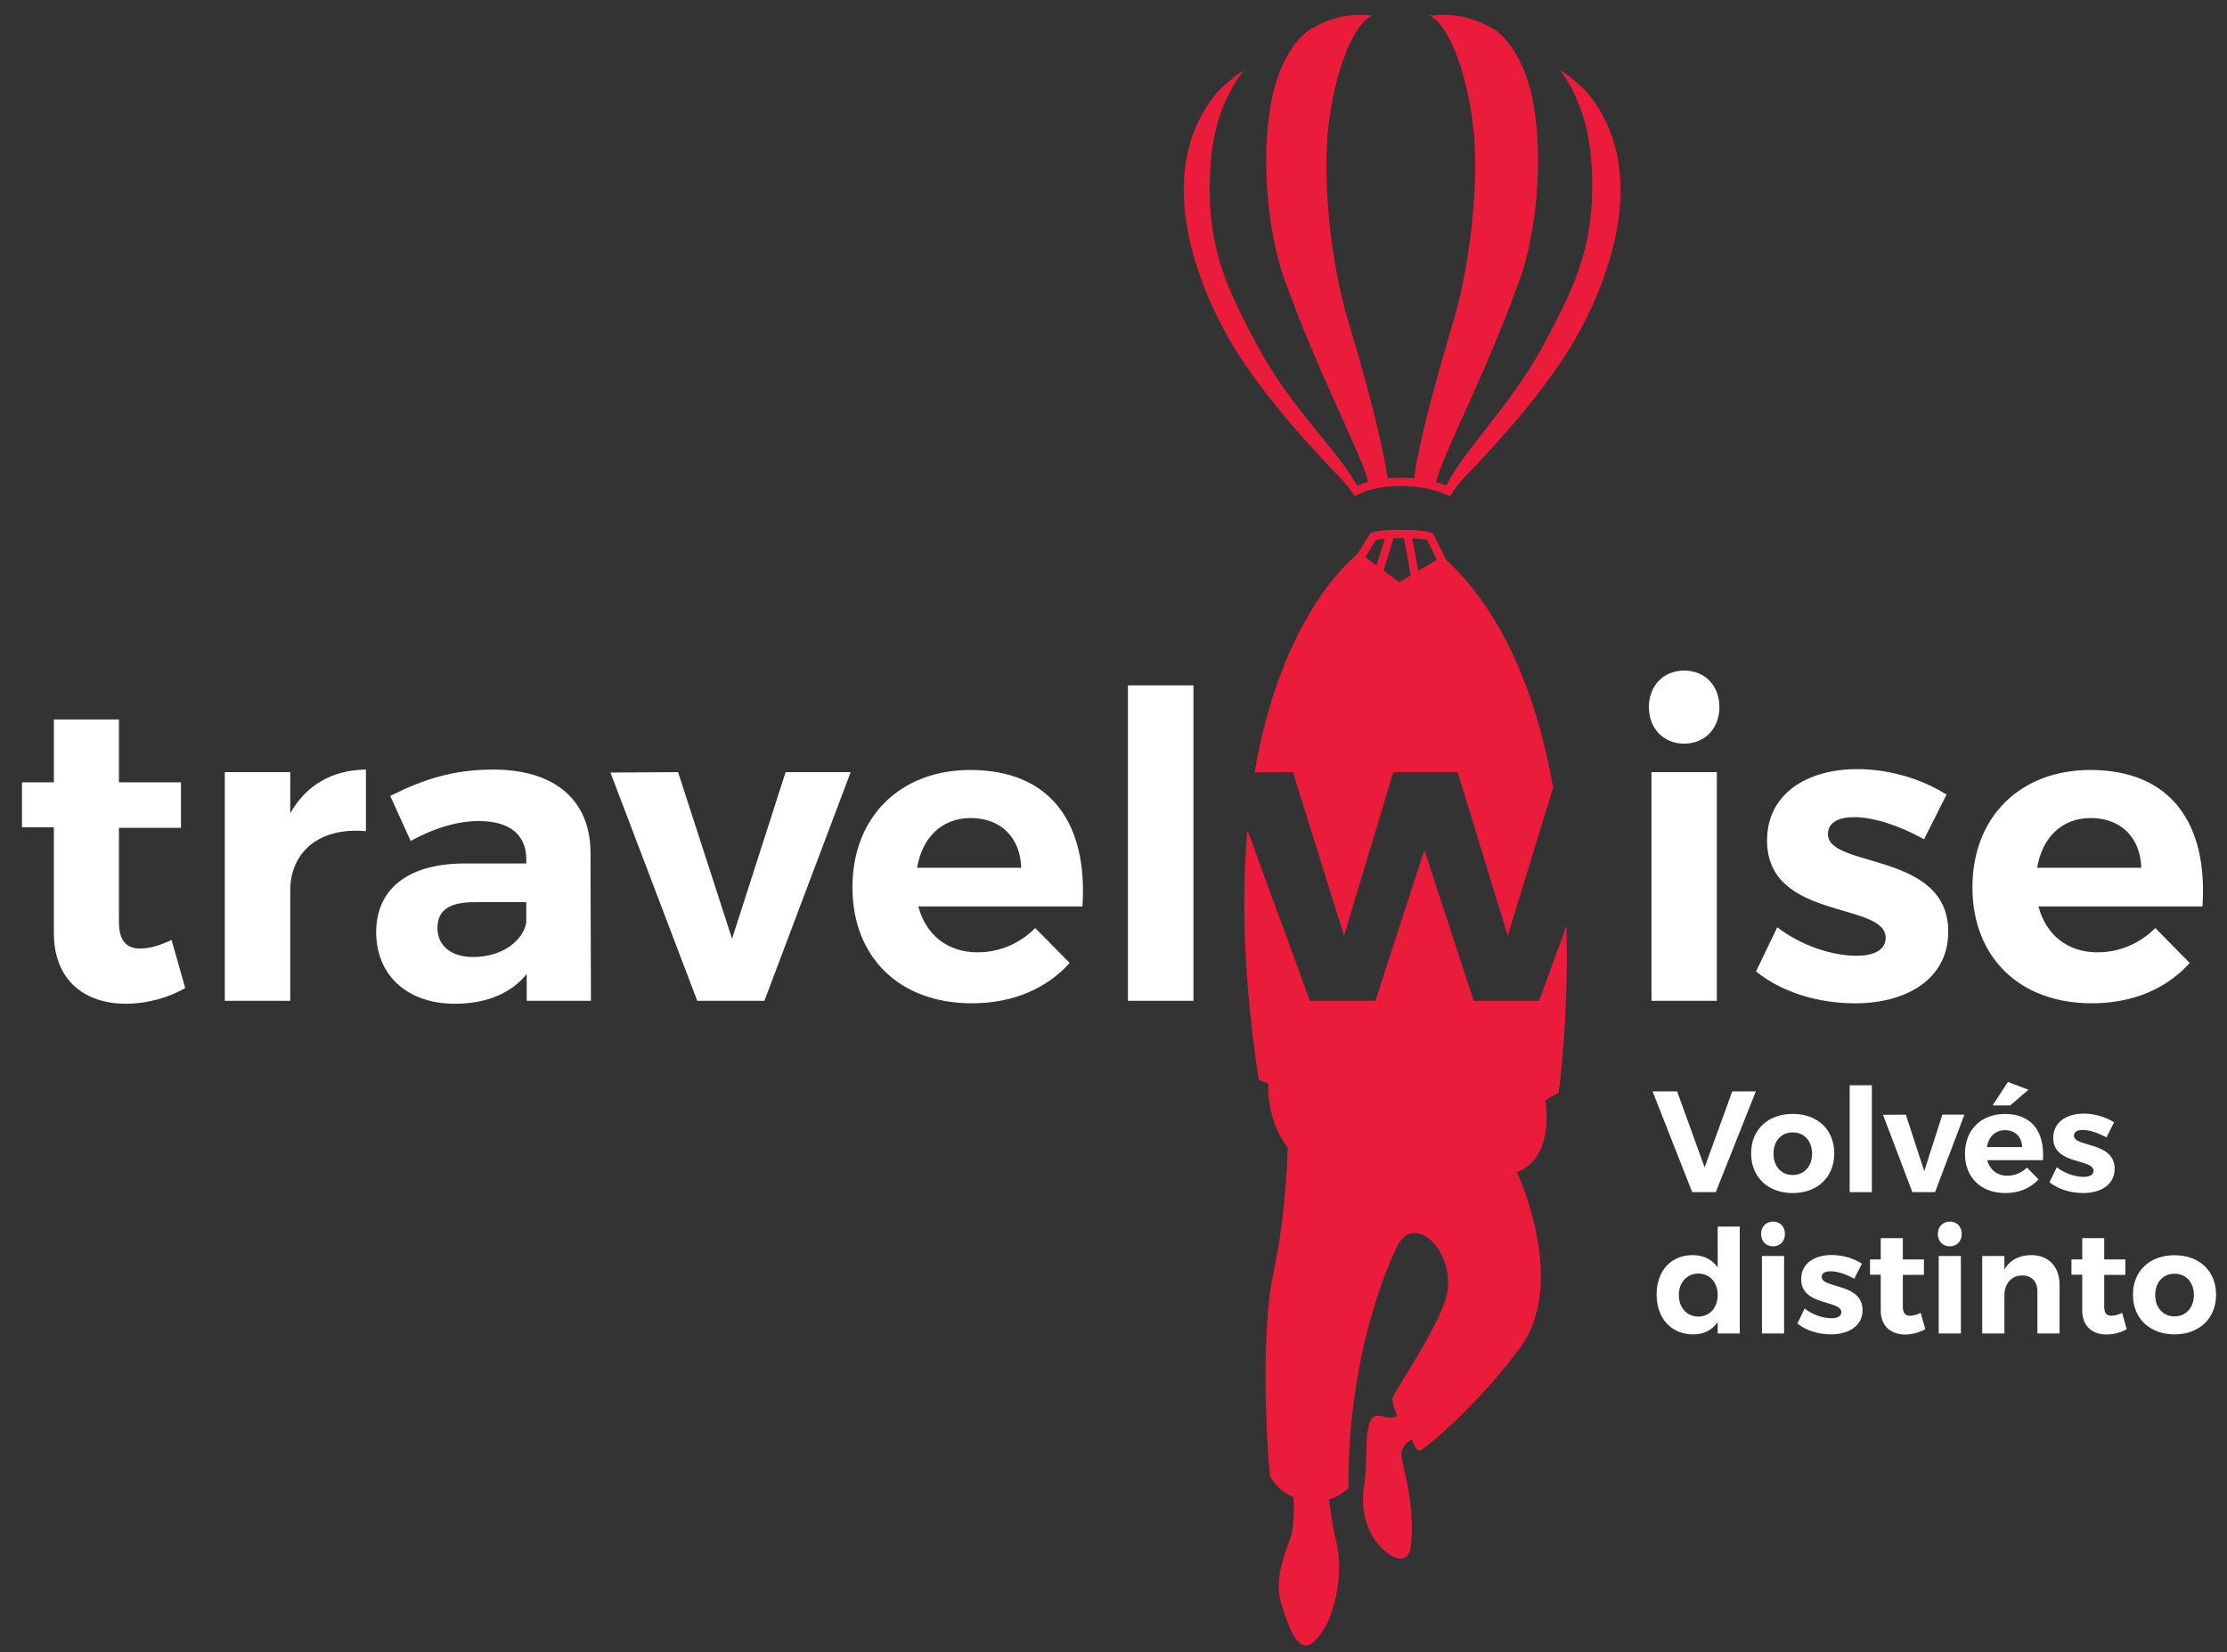 <?xml version="1.0" encoding="utf-8"?>
<!-- Generator: Adobe Illustrator 16.0.0, SVG Export Plug-In . SVG Version: 6.00 Build 0)  -->
<!DOCTYPE svg PUBLIC "-//W3C//DTD SVG 1.1//EN" "http://www.w3.org/Graphics/SVG/1.1/DTD/svg11.dtd">
<svg version="1.1" id="Header" xmlns="http://www.w3.org/2000/svg" xmlns:xlink="http://www.w3.org/1999/xlink" x="0px" y="0px"
	 width="157px" height="116.5px" viewBox="0 0 157 116.5" enable-background="new 0 0 157 116.5" xml:space="preserve">
<rect x="0" y="0" width="157" height="116.5" fill="#333333" stroke="none"/>
<g>
	<path fill="#EB1C3B" d="M112.13,6.813c-0.499-0.65-1.752-1.704-2.108-1.828l-0.015,0.011c1.065,1.405,1.948,3.516,2.16,6.171
		c0.461,5.838-1.072,8.912-3.391,13.221c-2.267,4.21-5.612,7.394-6.82,9.852c-0.175-0.076-0.393-0.147-0.657-0.227
		c-0.022-0.003-0.038-0.008-0.061-0.011c0.453-1.983,3.587-7.723,5.989-14.55c0.951-2.7,1.653-7.904,0.854-12.258
		c-0.49-2.636-1.609-4.256-2.545-4.985c0,0-2.017-1.484-4.569-1.107c0,0-0.068-0.022-0.175-0.053l-0.014,0.053
		c1.162,0.446,2.672,3.693,3.118,8.203c0.362,3.712-0.256,9.373-1.411,13.251c-2.018,6.797-2.652,9.913-2.787,11.174
		c-0.62-0.061-1.314-0.057-1.889,0.004c-0.144-1.303-0.854-4.728-2.787-11.178c-1.171-3.871-1.774-9.539-1.412-13.251
		c0.444-4.509,1.955-7.757,3.127-8.203c-2.561-0.377-4.577,1.107-4.577,1.107c-0.929,0.729-2.055,2.349-2.537,4.985
		c-0.809,4.354-0.107,9.558,0.846,12.258c2.394,6.794,5.505,12.511,5.981,14.52c-0.016,0.008-0.039,0.011-0.053,0.016
		c-0.28,0.079-0.514,0.17-0.726,0.26c-1.11-2.164-4.69-5.536-6.919-9.671c-2.318-4.309-3.852-7.379-3.391-13.221
		c0.22-2.779,1.186-4.966,2.318-6.371c-0.362,0.124-1.612,1.178-2.114,1.828c-4.384,5.702-0.891,13.651,1.064,17.061
		c1.956,3.406,5.144,7.009,7.81,9.773c0.354,0.358,0.657,0.74,0.914,1.125h0.008l0.158,0.223c0,0,0.122-0.087,0.363-0.196
		c0.128-0.06,0.347-0.151,0.672-0.242c0.385-0.117,0.822-0.193,1.291-0.238c0.552-0.061,1.216-0.061,1.813-0.003
		c0.521,0.049,1.02,0.139,1.474,0.268c0.256,0.072,0.468,0.143,0.635,0.215c0.294,0.117,0.452,0.211,0.452,0.215l0.272-0.445
		c0.234-0.317,0.483-0.627,0.764-0.921c2.665-2.765,5.859-6.367,7.816-9.773C113.029,20.464,116.518,12.516,112.13,6.813"/>
	<path fill="#EB1C3B" d="M91.148,54.448l3.603,11.541l3.476-11.541h4.531l3.534,11.541l3.203-10.465
		c-1.095-6.087-3.301-12.118-7.554-16.057l-0.853-1.745l-0.008,0.004l-0.136-0.14c-0.159-0.068-0.681-0.23-2.184-0.23
		c-0.287,0-0.535,0-0.755,0.011c-0.657,0.034-1.013,0.106-1.238,0.174l-0.061,0.022c-0.069,0.03-0.159,0.125-0.159,0.125v0.007
		v-0.007l-0.86,1.397c-0.847,0.683-5.431,4.826-7.236,15.377L91.148,54.448z M100.612,38.081l0.68,1.39l-1.307,0.785l-0.423-2.3
		C100.197,37.987,100.499,38.051,100.612,38.081 M98.241,37.945c0.158-0.004,0.332-0.007,0.521-0.007
		c0.075,0,0.136,0.003,0.211,0.003l0.484,2.636l-0.801,0.479l-1.117-0.82L98.241,37.945z M96.994,38.081
		c0.091-0.03,0.288-0.068,0.628-0.102l-0.574,1.896l-0.801-0.589L96.994,38.081z"/>
	<path fill="#EB1C3B" d="M108.505,70.573h-4.616l-3.474-10.642l-3.451,10.642h-4.616l-4.409-12.039
		c-0.416,4.777-0.28,10.589,0.808,17.636l0.664,0.23c0,0-0.173,2.568,1.368,4.505c0,0-0.046,4.385-0.991,8.792
		c-0.95,4.403-0.467,12.575-0.255,14.384c0,0,0.528,1.062,1.654,1.484c0,0,0.136,1.775-0.205,2.854
		c-0.341,1.088-1.239,2.885-0.612,4.807c0.635,1.93,0.989,2.705,1.654,2.811c0.665,0.105,1.526-1.53,1.526-1.53
		s1.42-2.839,0.597-6.034c-0.228-0.869-0.453-2.768-0.453-2.768c0.483,0,1.375-0.759,1.375-0.759
		c-0.083-10.31,3.429-17.058,3.429-17.058c1.314-2.628,4.396,0.744,3.398,3.784c-0.846,2.568-3.664,6.477-3.716,6.918
		c-0.062,0.446,0.317,1.193,0.317,1.193s0.015,0.355-1.178,0.072c-1.353-0.321-0.809,2.813-1.142,4.856
		c-0.513,3.15,1.413,4.626,1.413,4.626c0.361,0.328,1.752,1.341,1.902-0.51c0.279-3.376-0.883-5.937-0.664-6.544
		c0.22-0.611,0.71-0.751,0.71-0.751s0.219,0.737,0.566,0.751c0.219,0.003,3.979-3.074,7.046-7.217
		c3.444-4.645-0.21-12.424-0.21-12.424s2.589-0.612,2.007-5.061l0.938-0.525c0,0,0.718-5.117,0.552-11.782L108.505,70.573z"/>
	<path fill="#FFFFFF" d="M13.057,69.674c-1.197,0.691-2.696,1.107-4.192,1.107c-2.881,0-5.068-1.65-5.068-4.973v-7.466H1.55v-3.176
		h2.247v-4.433h4.588v4.433h4.373v3.21H8.385v6.65c0,1.349,0.571,1.888,1.556,1.858c0.601,0,1.318-0.208,2.156-0.597L13.057,69.674z
		"/>
	<path fill="#FFFFFF" d="M20.462,57.356c1.11-1.979,2.938-3.059,5.336-3.089v4.346c-3.297-0.302-5.336,1.469-5.336,4.196v7.764
		h-4.614V54.448h4.614V57.356z"/>
	<path fill="#FFFFFF" d="M37.131,68.681c-1.08,1.352-2.817,2.1-5.064,2.1c-3.448,0-5.547-2.1-5.547-5.034
		c0-3.025,2.19-4.827,6.144-4.856h4.437v-0.298c0-1.711-1.141-2.696-3.357-2.696c-1.438,0-3.119,0.479-4.792,1.404l-1.442-3.176
		c2.397-1.197,4.467-1.857,7.28-1.857c4.321,0,6.805,2.16,6.839,5.786l0.031,10.52h-4.528V68.681z M37.101,65.056v-1.438h-3.625
		c-1.771,0-2.636,0.54-2.636,1.828c0,1.231,0.956,2.039,2.516,2.039C35.303,67.484,36.833,66.438,37.101,65.056"/>
	<polygon fill="#FFFFFF" points="49.155,70.573 43.037,54.478 47.803,54.448 51.609,66.197 55.385,54.448 59.97,54.448 
		53.89,70.573 	"/>
	<path fill="#FFFFFF" d="M76.311,63.919H64.74c0.54,2.04,2.1,3.237,4.169,3.237c1.525,0,2.965-0.601,4.075-1.711l2.428,2.462
		c-1.62,1.794-3.988,2.843-6.895,2.843c-5.155,0-8.421-3.292-8.421-8.183c0-4.974,3.387-8.271,8.305-8.271
		C74.063,54.297,76.7,58.043,76.311,63.919 M71.994,61.193c-0.061-2.13-1.438-3.508-3.565-3.508c-2.039,0-3.417,1.378-3.776,3.508
		H71.994z"/>
	<path fill="#FFFFFF" d="M121.216,49.86c0,1.503-1.021,2.58-2.484,2.58c-1.466,0-2.486-1.077-2.486-2.58
		c0-1.5,1.021-2.575,2.486-2.575C120.196,47.285,121.216,48.36,121.216,49.86 M116.426,54.448h4.608v16.125h-4.608V54.448z"/>
	<path fill="#FFFFFF" d="M137.227,56.034l-1.586,3.149c-1.774-0.989-3.572-1.56-4.925-1.56c-1.071,0-1.85,0.359-1.85,1.198
		c0,2.432,8.504,1.201,8.481,6.896c0,3.297-2.915,5.034-6.563,5.034c-2.613,0-5.157-0.778-6.986-2.247l1.496-3.116
		c1.685,1.288,3.837,2.009,5.604,2.009c1.17,0,2.038-0.389,2.038-1.262c0-2.575-8.36-1.197-8.36-6.862
		c0-3.33,2.848-5.037,6.359-5.037C133.149,54.237,135.422,54.894,137.227,56.034"/>
	<path fill="#FFFFFF" d="M155.271,63.919h-11.563c0.535,2.04,2.092,3.237,4.16,3.237c1.526,0,2.968-0.601,4.079-1.711l2.425,2.462
		c-1.616,1.794-3.988,2.843-6.896,2.843c-5.152,0-8.422-3.292-8.422-8.183c0-4.974,3.383-8.271,8.309-8.271
		C153.021,54.297,155.664,58.043,155.271,63.919 M150.958,61.193c-0.061-2.13-1.441-3.508-3.572-3.508
		c-2.04,0-3.414,1.378-3.77,3.508H150.958z"/>
	<rect x="79.52" y="48.331" fill="#FFFFFF" width="4.615" height="22.242"/>
	<polygon fill="#FFFFFF" points="119.297,84.066 116.503,76.959 118.233,76.959 120.173,82.321 122.122,76.959 123.784,76.959 
		120.959,84.066 	"/>
	<path fill="#FFFFFF" d="M129.313,81.336c0,1.662-1.179,2.795-2.924,2.795c-1.759,0-2.938-1.133-2.938-2.795
		c0-1.677,1.179-2.787,2.938-2.787C128.134,78.549,129.313,79.659,129.313,81.336 M125.029,81.354c0,0.895,0.545,1.503,1.36,1.503
		c0.802,0,1.359-0.608,1.359-1.503c0-0.895-0.558-1.502-1.359-1.502C125.574,79.852,125.029,80.46,125.029,81.354"/>
	<rect x="130.399" y="76.529" fill="#FFFFFF" width="1.564" height="7.537"/>
	<polygon fill="#FFFFFF" points="134.818,84.066 132.75,78.613 134.358,78.602 135.658,82.586 136.932,78.602 138.49,78.602 
		136.418,84.066 	"/>
	<path fill="#FFFFFF" d="M144.025,81.812h-3.928c0.189,0.691,0.71,1.096,1.413,1.096c0.521,0,1.012-0.201,1.383-0.575l0.821,0.831
		c-0.543,0.608-1.351,0.967-2.334,0.967c-1.752,0-2.854-1.118-2.854-2.776c0-1.685,1.147-2.802,2.818-2.802
		C143.254,78.552,144.154,79.821,144.025,81.812 M142.56,80.89c-0.023-0.721-0.491-1.193-1.208-1.193
		c-0.695,0-1.164,0.472-1.277,1.193H142.56z M140.475,77.952l1.08-1.654l1.45,0.548l-1.292,1.106H140.475z"/>
	<path fill="#FFFFFF" d="M149.04,79.142l-0.537,1.065c-0.603-0.332-1.215-0.525-1.668-0.525c-0.37,0-0.627,0.118-0.627,0.404
		c0,0.824,2.886,0.408,2.871,2.338c0,1.114-0.983,1.707-2.222,1.707c-0.884,0-1.752-0.265-2.371-0.763l0.513-1.058
		c0.567,0.438,1.3,0.68,1.896,0.68c0.393,0,0.695-0.133,0.695-0.424c0-0.876-2.841-0.407-2.841-2.326
		c0-1.129,0.967-1.711,2.16-1.711C147.658,78.53,148.428,78.757,149.04,79.142"/>
	<path fill="#FFFFFF" d="M122.65,94.032h-1.556v-0.801c-0.384,0.56-0.974,0.865-1.722,0.865c-1.556,0-2.583-1.129-2.583-2.817
		c0-1.662,1.013-2.772,2.538-2.772c0.771,0,1.375,0.307,1.767,0.865v-2.874h1.556V94.032z M121.094,91.32
		c0-0.892-0.559-1.511-1.358-1.511c-0.816,0-1.376,0.627-1.383,1.511c0.007,0.895,0.56,1.519,1.383,1.519
		C120.536,92.839,121.094,92.215,121.094,91.32"/>
	<path fill="#FFFFFF" d="M125.837,87.016c0,0.509-0.347,0.872-0.837,0.872c-0.499,0-0.848-0.362-0.848-0.872
		c0-0.51,0.349-0.873,0.848-0.873C125.491,86.143,125.837,86.506,125.837,87.016 M124.214,88.568h1.563v5.464h-1.563V88.568z"/>
	<path fill="#FFFFFF" d="M131.261,89.107l-0.537,1.065c-0.597-0.333-1.208-0.525-1.66-0.525c-0.372,0-0.635,0.117-0.635,0.404
		c0,0.823,2.885,0.408,2.877,2.338c0,1.118-0.989,1.706-2.229,1.706c-0.884,0-1.743-0.264-2.364-0.762l0.507-1.058
		c0.566,0.438,1.299,0.684,1.902,0.684c0.394,0,0.688-0.132,0.688-0.427c0-0.876-2.831-0.412-2.831-2.33
		c0-1.125,0.959-1.703,2.152-1.703C129.886,88.5,130.657,88.722,131.261,89.107"/>
	<path fill="#FFFFFF" d="M135.732,93.729c-0.407,0.234-0.914,0.375-1.419,0.375c-0.976,0-1.723-0.556-1.723-1.685v-2.53h-0.756
		v-1.076h0.756V87.31h1.556v1.503h1.488V89.9h-1.488v2.255c0,0.457,0.196,0.642,0.528,0.626c0.204,0,0.454-0.068,0.732-0.2
		L135.732,93.729z"/>
	<path fill="#FFFFFF" d="M138.3,87.016c0,0.509-0.34,0.872-0.839,0.872c-0.498,0-0.846-0.362-0.846-0.872
		c0-0.51,0.348-0.873,0.846-0.873C137.96,86.143,138.3,86.506,138.3,87.016 M136.676,88.568h1.563v5.464h-1.563V88.568z"/>
	<path fill="#FFFFFF" d="M145.196,90.6v3.432h-1.563v-2.976c0-0.691-0.409-1.114-1.072-1.114c-0.786,0.007-1.254,0.601-1.254,1.401
		v2.688h-1.564v-5.464h1.564v0.955c0.393-0.68,1.041-1.005,1.895-1.016C144.417,88.507,145.196,89.319,145.196,90.6"/>
	<path fill="#FFFFFF" d="M149.931,93.729c-0.408,0.234-0.914,0.375-1.42,0.375c-0.975,0-1.716-0.556-1.716-1.685v-2.53h-0.761
		v-1.076h0.761V87.31h1.549v1.503h1.489V89.9h-1.489v2.255c0,0.457,0.197,0.642,0.53,0.626c0.204,0,0.452-0.068,0.732-0.2
		L149.931,93.729z"/>
	<path fill="#FFFFFF" d="M156.229,91.302c0,1.665-1.177,2.794-2.929,2.794s-2.93-1.129-2.93-2.794c0-1.677,1.178-2.787,2.93-2.787
		S156.229,89.625,156.229,91.302 M151.939,91.32c0,0.895,0.553,1.507,1.361,1.507c0.808,0,1.366-0.612,1.366-1.507
		c0-0.892-0.559-1.502-1.366-1.502C152.492,89.818,151.939,90.429,151.939,91.32"/>
</g>
</svg>
